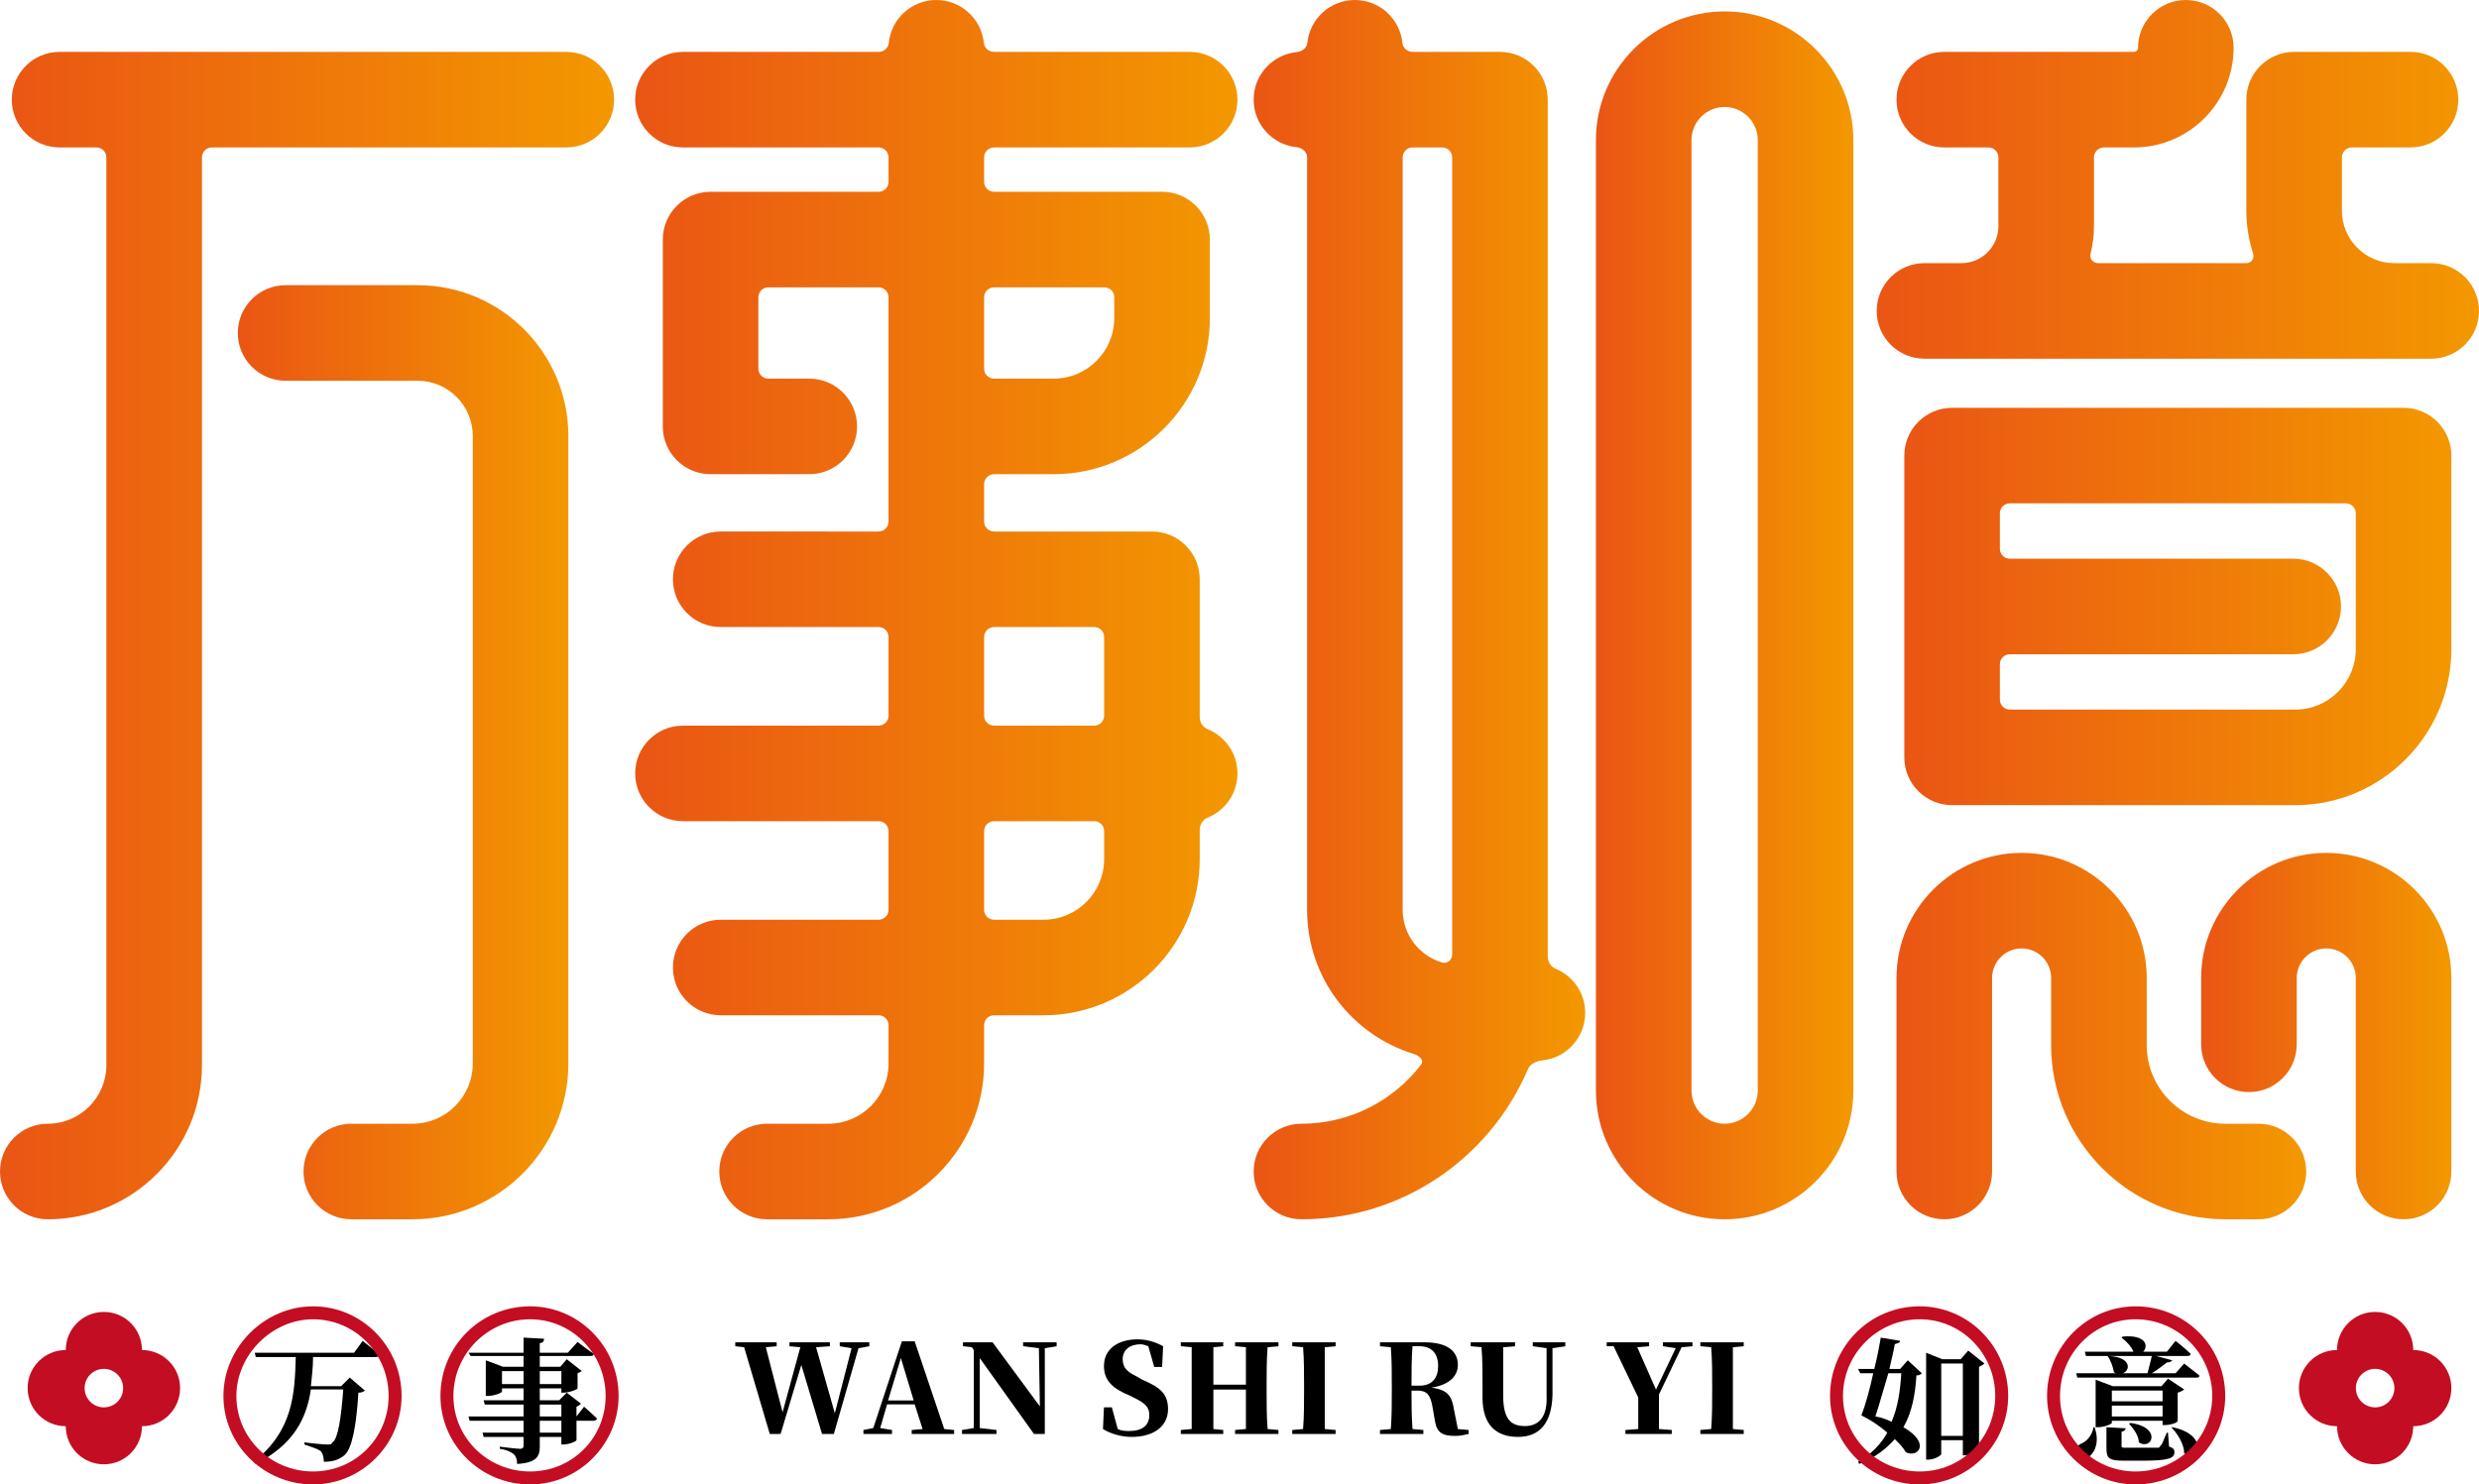 <?xml version="1.0" encoding="iso-8859-1"?>
<!-- Generator: Adobe Illustrator 27.0.0, SVG Export Plug-In . SVG Version: 6.00 Build 0)  -->
<svg version="1.1" id="&#x56FE;&#x5C42;_1" xmlns="http://www.w3.org/2000/svg" xmlns:xlink="http://www.w3.org/1999/xlink" x="0px"
	 y="0px" viewBox="0 0 681.711 408.328" style="enable-background:new 0 0 681.711 408.328;" xml:space="preserve">
<g>
	<g>
		<g>
			<linearGradient id="SVGID_1_" gradientUnits="userSpaceOnUse" x1="-1.379989e-04" y1="174.832" x2="168.868" y2="174.832">
				<stop  offset="0" style="stop-color:#EA5514"/>
				<stop  offset="1" style="stop-color:#F39800"/>
			</linearGradient>
			<path style="fill:url(#SVGID_1_);" d="M155.726,14.271H16.384c-7.255,0-13.142,5.886-13.142,13.142s5.886,13.142,13.142,13.142
				h10.136c1.509,0,2.732,1.223,2.732,2.732v249.711c0,8.881-7.23,16.111-16.111,16.111C5.886,309.109,0,314.995,0,322.251
				s5.886,13.142,13.142,13.142c23.375,0,42.395-19.02,42.395-42.395V43.287c0-1.509,1.223-2.732,2.732-2.732h97.458
				c7.255,0,13.142-5.886,13.142-13.142S162.982,14.271,155.726,14.271z"/>
		</g>
		<g>
			
				<linearGradient id="SVGID_00000124879611728236045010000000802230368496750268_" gradientUnits="userSpaceOnUse" x1="174.669" y1="167.696" x2="340.295" y2="167.696">
				<stop  offset="0" style="stop-color:#EA5514"/>
				<stop  offset="1" style="stop-color:#F39800"/>
			</linearGradient>
			<path style="fill:url(#SVGID_00000124879611728236045010000000802230368496750268_);" d="M327.153,40.555
				c7.255,0,13.142-5.886,13.142-13.142s-5.886-13.142-13.142-13.142h-53.797c-1.428,0-2.655-1.052-2.8-2.473
				C269.883,5.174,264.284,0,257.482,0c-6.802,0-12.401,5.174-13.074,11.799c-0.144,1.421-1.371,2.473-2.8,2.473h-53.797
				c-7.255,0-13.142,5.886-13.142,13.142s5.886,13.142,13.142,13.142h53.797c1.509,0,2.732,1.223,2.732,2.732v6.737
				c0,1.509-1.223,2.732-2.732,2.732h-46.2c-7.255,0-13.142,5.886-13.142,13.142v51.396c0,7.255,5.886,13.142,13.142,13.142h27.139
				c7.255,0,13.142-5.886,13.142-13.142c0-7.255-5.886-13.142-13.142-13.142h-11.266c-1.509,0-2.732-1.223-2.732-2.732V81.772
				c0-1.509,1.223-2.732,2.732-2.732h30.326c1.509,0,2.732,1.223,2.732,2.732v61.7c0,1.509-1.223,2.732-2.732,2.732H198.19
				c-7.255,0-13.142,5.886-13.142,13.142s5.886,13.142,13.142,13.142h43.419c1.509,0,2.732,1.223,2.732,2.732v21.65
				c0,1.509-1.223,2.732-2.732,2.732h-53.797c-7.255,0-13.142,5.886-13.142,13.142s5.886,13.142,13.142,13.142h53.797
				c1.509,0,2.732,1.223,2.732,2.732v21.641c0,1.509-1.223,2.732-2.732,2.732H198.19c-7.255,0-13.142,5.886-13.142,13.142
				s5.886,13.142,13.142,13.142h43.419c1.509,0,2.732,1.223,2.732,2.732v10.538c0,9.138-7.427,16.564-16.564,16.564h-16.838
				c-7.255,0-13.142,5.886-13.142,13.142s5.886,13.142,13.142,13.142h16.838c23.623,0,42.848-19.225,42.848-42.848v-10.538
				c0-1.509,1.223-2.732,2.732-2.732h13.619c23.674,0,42.942-19.268,42.942-42.942v-8.019c0-1.459,0.794-2.844,2.148-3.39
				c4.823-1.945,8.231-6.663,8.231-12.18c0-5.518-3.408-10.236-8.231-12.18c-1.353-0.546-2.148-1.93-2.148-3.39v-37.828
				c0-7.255-5.887-13.142-13.142-13.142h-43.419c-1.509,0-2.732-1.223-2.732-2.732v-10.305c0-1.509,1.223-2.732,2.732-2.732h16.408
				c23.674,0,42.942-19.268,42.942-42.951V65.898c0-7.255-5.886-13.142-13.142-13.142h-46.208c-1.509,0-2.732-1.223-2.732-2.732
				v-6.737c0-1.509,1.223-2.732,2.732-2.732H327.153z M286.974,252.99h-13.619c-1.509,0-2.732-1.223-2.732-2.732v-21.641
				c0-1.509,1.223-2.732,2.732-2.732h27.545c1.509,0,2.732,1.223,2.732,2.732v7.715C303.633,245.521,296.164,252.99,286.974,252.99z
				 M300.901,172.488c1.509,0,2.732,1.223,2.732,2.732v21.65c0,1.509-1.223,2.732-2.732,2.732h-27.545
				c-1.509,0-2.732-1.223-2.732-2.732v-21.65c0-1.509,1.223-2.732,2.732-2.732H300.901z M306.422,87.484
				c0,9.189-7.469,16.667-16.658,16.667h-16.408c-1.509,0-2.732-1.223-2.732-2.732V81.772c0-1.509,1.223-2.732,2.732-2.732h30.334
				c1.509,0,2.732,1.223,2.732,2.732V87.484z"/>
		</g>
		<g>
			
				<linearGradient id="SVGID_00000092431290908684736360000003074373684667706031_" gradientUnits="userSpaceOnUse" x1="516.077" y1="49.334" x2="681.711" y2="49.334">
				<stop  offset="0" style="stop-color:#EA5514"/>
				<stop  offset="1" style="stop-color:#F39800"/>
			</linearGradient>
			<path style="fill:url(#SVGID_00000092431290908684736360000003074373684667706031_);" d="M668.569,72.383h-10.164
				c-7.931,0-14.391-6.46-14.391-14.391V43.287c0-1.509,1.223-2.732,2.732-2.732h11.659h4.475c7.255,0,13.142-5.886,13.142-13.142
				s-5.886-13.142-13.142-13.142h-4.475h-27.533c-7.255,0-13.142,5.886-13.142,13.142v30.579c0,4.129,0.692,8.085,1.869,11.831
				c0.396,1.261-0.52,2.56-1.842,2.56h-40.814c-1.325,0-2.384-1.167-2.078-2.457c0.589-2.481,0.966-5.038,0.966-7.699v-18.94
				c0-1.509,1.223-2.732,2.732-2.732h8.263c15.11,0,27.405-12.295,27.405-27.413C614.23,5.886,608.344,0,601.089,0
				s-13.142,5.886-13.142,13.142c0,0.625-0.505,1.129-1.121,1.129H562.69h-23.306h-4.714c-7.255,0-13.142,5.886-13.142,13.142
				s5.886,13.142,13.142,13.142h4.714h7.433c1.509,0,2.732,1.223,2.732,2.732v18.94c0,5.604-4.56,10.156-10.164,10.156h-10.164
				c-7.255,0-13.142,5.886-13.142,13.142c0,7.255,5.886,13.142,13.142,13.142h139.351c7.255,0,13.142-5.886,13.142-13.142
				C681.711,78.27,675.825,72.383,668.569,72.383z"/>
		</g>
		<g>
			
				<linearGradient id="SVGID_00000052791929612212377470000004425958470260518589_" gradientUnits="userSpaceOnUse" x1="65.393" y1="206.921" x2="156.291" y2="206.921">
				<stop  offset="0" style="stop-color:#EA5514"/>
				<stop  offset="1" style="stop-color:#F39800"/>
			</linearGradient>
			<path style="fill:url(#SVGID_00000052791929612212377470000004425958470260518589_);" d="M114.838,78.449H78.535
				c-7.255,0-13.142,5.886-13.142,13.142s5.886,13.142,13.142,13.142h36.303c8.368,0,15.17,6.802,15.17,15.17v172.642
				c0,9.138-7.427,16.564-16.564,16.564H96.605c-7.255,0-13.142,5.886-13.142,13.142s5.886,13.142,13.142,13.142h16.838
				c23.623,0,42.848-19.225,42.848-42.848V119.903C156.291,97.041,137.699,78.449,114.838,78.449z"/>
		</g>
		<g>
			
				<linearGradient id="SVGID_00000054251224206042945920000015231365704481650085_" gradientUnits="userSpaceOnUse" x1="523.674" y1="166.828" x2="674.114" y2="166.828">
				<stop  offset="0" style="stop-color:#EA5514"/>
				<stop  offset="1" style="stop-color:#F39800"/>
			</linearGradient>
			<path style="fill:url(#SVGID_00000054251224206042945920000015231365704481650085_);" d="M660.972,112.177H536.816
				c-7.255,0-13.142,5.886-13.142,13.142v83.018c0,7.255,5.886,13.142,13.142,13.142h94.355c23.674,0,42.942-19.268,42.942-42.942
				v-53.218C674.113,118.063,668.227,112.177,660.972,112.177z M647.83,178.537c0,9.189-7.469,16.658-16.658,16.658H552.69
				c-1.509,0-2.732-1.223-2.732-2.732v-9.766c0-1.509,1.223-2.732,2.732-2.732h77.934c7.255,0,13.142-5.886,13.142-13.142
				s-5.886-13.142-13.142-13.142H552.69c-1.509,0-2.732-1.223-2.732-2.732v-9.757c0-1.509,1.223-2.732,2.732-2.732h92.408
				c1.509,0,2.732,1.223,2.732,2.732V178.537z"/>
		</g>
		<g>
			
				<linearGradient id="SVGID_00000139290431666608701010000016109878583662661803_" gradientUnits="userSpaceOnUse" x1="344.744" y1="167.696" x2="435.925" y2="167.696">
				<stop  offset="0" style="stop-color:#EA5514"/>
				<stop  offset="1" style="stop-color:#F39800"/>
			</linearGradient>
			<path style="fill:url(#SVGID_00000139290431666608701010000016109878583662661803_);" d="M427.756,266.459
				c-1.349-0.552-2.133-1.94-2.133-3.398V27.413c0-7.255-5.887-13.142-13.142-13.142h-24.023c-1.428,0-2.655-1.052-2.8-2.473
				C384.986,5.174,379.387,0,372.585,0s-12.401,5.174-13.074,11.799c-0.148,1.458-1.511,2.392-2.968,2.541
				c-6.625,0.673-11.799,6.272-11.799,13.074s5.174,12.401,11.799,13.074c1.534,0.156,2.9,1.258,2.9,2.8v207.008
				c0,18.651,12.385,34.437,29.358,39.623c1.436,0.439,2.91,1.725,1.996,2.917c-7.582,9.889-19.513,16.273-32.911,16.273
				c-7.255,0-13.142,5.886-13.142,13.142s5.886,13.142,13.142,13.142c27.951,0,51.943-17.055,62.272-41.278
				c0.652-1.53,2.314-2.266,3.968-2.434c6.625-0.673,11.799-6.272,11.799-13.074C435.925,273.114,432.545,268.418,427.756,266.459z
				 M385.727,250.295V43.287c0-1.509,1.223-2.732,2.732-2.732h8.149c1.509,0,2.732,1.223,2.732,2.732v219.288
				c0,1.474-1.362,2.601-2.775,2.181C390.309,262.896,385.727,257.151,385.727,250.295z"/>
		</g>
		<g>
			
				<linearGradient id="SVGID_00000183227461268589720240000016912202668965771411_" gradientUnits="userSpaceOnUse" x1="438.868" y1="169.266" x2="509.66" y2="169.266">
				<stop  offset="0" style="stop-color:#EA5514"/>
				<stop  offset="1" style="stop-color:#F39800"/>
			</linearGradient>
			<path style="fill:url(#SVGID_00000183227461268589720240000016912202668965771411_);" d="M474.264,3.14
				c-19.516,0-35.396,15.88-35.396,35.396v261.461c0,19.516,15.88,35.396,35.396,35.396s35.396-15.88,35.396-35.396V38.536
				C509.66,19.02,493.78,3.14,474.264,3.14z M483.376,299.997c0,5.022-4.09,9.112-9.112,9.112s-9.112-4.09-9.112-9.112V38.536
				c0-5.022,4.09-9.112,9.112-9.112s9.112,4.09,9.112,9.112V299.997z"/>
		</g>
		<g>
			
				<linearGradient id="SVGID_00000161601961103795345550000005640294029299472024_" gradientUnits="userSpaceOnUse" x1="605.307" y1="284.998" x2="674.114" y2="284.998">
				<stop  offset="0" style="stop-color:#EA5514"/>
				<stop  offset="1" style="stop-color:#F39800"/>
			</linearGradient>
			<path style="fill:url(#SVGID_00000161601961103795345550000005640294029299472024_);" d="M639.71,234.604
				c-18.969,0-34.403,15.435-34.403,34.403v18.25c0,7.255,5.886,13.142,13.142,13.142s13.142-5.886,13.142-13.142v-18.25
				c0-4.475,3.645-8.12,8.12-8.12c4.475,0,8.12,3.645,8.12,8.12v53.244c0,7.255,5.886,13.142,13.142,13.142
				s13.142-5.886,13.142-13.142v-53.244C674.113,250.039,658.679,234.604,639.71,234.604z"/>
		</g>
		<g>
			
				<linearGradient id="SVGID_00000081639086078406179130000009887623467961838269_" gradientUnits="userSpaceOnUse" x1="521.527" y1="284.998" x2="634.192" y2="284.998">
				<stop  offset="0" style="stop-color:#EA5514"/>
				<stop  offset="1" style="stop-color:#F39800"/>
			</linearGradient>
			<path style="fill:url(#SVGID_00000081639086078406179130000009887623467961838269_);" d="M621.05,309.109h-9.086
				c-11.927,0-21.629-9.702-21.629-21.621v-18.481c0-18.969-15.435-34.403-34.403-34.403c-18.969,0-34.403,15.435-34.403,34.403
				v53.244c0,7.255,5.886,13.142,13.142,13.142s13.142-5.886,13.142-13.142v-53.244c0-4.475,3.645-8.12,8.12-8.12
				c4.475,0,8.12,3.645,8.12,8.12v18.481c0,26.412,21.492,47.905,47.913,47.905h9.086c7.255,0,13.142-5.886,13.142-13.142
				S628.305,309.109,621.05,309.109z"/>
		</g>
	</g>
	<g>
		<g>
			<path style="fill:#C30D23;" d="M39.043,371.356c0-5.785-4.689-10.479-10.479-10.479c-5.785,0-10.479,4.694-10.479,10.479
				c-5.79,0-10.488,4.685-10.488,10.47c0,5.803,4.698,10.488,10.488,10.488c0,5.785,4.694,10.479,10.479,10.479
				c5.79,0,10.479-4.694,10.479-10.479c5.794,0,10.483-4.685,10.483-10.488C49.526,376.041,44.837,371.356,39.043,371.356z
				 M28.564,387.132c-2.928,0-5.297-2.369-5.297-5.297c0-2.928,2.369-5.297,5.297-5.297c2.924,0,5.297,2.369,5.297,5.297
				C33.861,384.763,31.488,387.132,28.564,387.132z"/>
		</g>
		<g>
			<path style="fill:#C30D23;" d="M663.63,371.356c0-5.785-4.689-10.479-10.479-10.479c-5.785,0-10.479,4.694-10.479,10.479
				c-5.79,0-10.488,4.685-10.488,10.47c0,5.803,4.698,10.488,10.488,10.488c0,5.785,4.694,10.479,10.479,10.479
				c5.79,0,10.479-4.694,10.479-10.479c5.794,0,10.483-4.685,10.483-10.488C674.113,376.041,669.424,371.356,663.63,371.356z
				 M653.151,387.132c-2.928,0-5.297-2.369-5.297-5.297c0-2.928,2.369-5.297,5.297-5.297c2.924,0,5.297,2.369,5.297,5.297
				C658.448,384.763,656.075,387.132,653.151,387.132z"/>
		</g>
	</g>
	<g>
		<g>
			<path d="M239.064,370.314l-2.982,0.542l-6.777,23.584h-3.253l-5.693-18.976l-5.693,18.976h-2.982l-7.048-23.855l-2.44-0.271
				v-1.084h11.385v1.084l-2.982,0.271l4.608,17.892l4.88-17.892l-2.982-0.271v-1.084h11.114v1.084l-3.795,0.271l5.151,18.163
				l4.608-17.892l-3.253-0.542v-1.084h8.132V370.314z"/>
		</g>
		<g>
			<path d="M262.377,393.356v1.084H250.72v-1.084l2.982-0.271l-2.169-6.777h-7.59l-1.898,6.506l3.253,0.542v1.084h-7.861v-1.084
				l2.711-0.542l7.861-23.855h3.524l8.132,24.126L262.377,393.356z M251.262,385.224l-3.524-11.657l-3.524,11.657H251.262z"/>
		</g>
		<g>
			<path d="M290.57,370.314l-3.253,0.542v23.584h-2.982l-14.91-20.873v19.247l4.608,0.542v1.084h-9.488v-1.084l3.253-0.542v-21.416
				l-0.542-0.813l-2.44-0.271v-1.084h8.133l13.012,17.62l-0.271-15.994l-4.337-0.542v-1.084h9.217V370.314z"/>
		</g>
		<g>
			<path d="M314.154,379.531c5.151,2.169,7.048,4.066,7.048,8.133c0,4.337-3.524,7.59-10.03,7.59c-2.711,0-5.693-0.813-7.861-2.169
				l0.271-5.964h2.169l1.626,5.964c1.084,0.542,2.169,0.542,3.253,0.542c3.524,0,5.422-1.626,5.422-4.337
				c0-2.169-1.084-3.253-3.795-4.608l-1.627-0.813c-4.608-1.898-7.048-4.066-7.048-8.133c0-4.608,3.795-7.319,9.217-7.319
				c2.711,0,5.151,0.813,7.048,1.898l-0.271,5.693h-2.169l-1.626-5.693c-0.813-0.271-1.355-0.542-2.169-0.542
				c-2.982,0-4.88,1.626-4.88,4.066c0,2.44,1.355,3.524,3.524,4.608L314.154,379.531z"/>
		</g>
		<g>
			<path d="M348.581,370.585c-0.271,3.524-0.271,7.048-0.271,10.572v1.355c0,3.524,0,7.048,0.271,10.572l2.982,0.271v1.084h-11.928
				v-1.084l2.982-0.271c0-3.524,0-7.048,0-10.843h-8.946c0,3.795,0,7.319,0,10.843l2.711,0.271v1.084h-11.657v-1.084l2.982-0.271
				c0-3.524,0-7.048,0-10.572v-1.355c0-3.524,0-7.048,0-10.572l-2.982-0.271v-1.084h11.657v1.084l-2.711,0.271
				c0,3.253,0,6.777,0,10.301h8.946c0-3.524,0-6.777,0-10.301l-2.982-0.271v-1.084h11.928v1.084L348.581,370.585z"/>
		</g>
		<g>
			<path d="M364.304,370.585c0,3.524,0,7.048,0,10.572v1.355c0,3.524,0,7.048,0,10.572l2.982,0.271v1.084h-11.928v-1.084
				l2.982-0.271c0.271-3.524,0.271-7.048,0.271-10.572v-1.355c0-3.524,0-7.048-0.271-10.572l-2.982-0.271v-1.084h11.928v1.084
				L364.304,370.585z"/>
		</g>
		<g>
			<path d="M403.882,393.356v1.084c-1.355,0.271-2.169,0.542-3.795,0.542c-3.253,0-4.879-0.813-5.422-3.795l-0.813-4.608
				c-0.542-2.711-1.355-4.066-4.066-4.066h-1.626c0,3.524,0,7.048,0.271,10.572l2.982,0.271v1.084h-11.928v-1.084l2.982-0.271
				c0.271-3.524,0.271-7.048,0.271-10.572v-1.355c0-3.524,0-7.048-0.271-10.572l-2.982-0.271v-1.084h12.199
				c5.964,0,9.217,2.169,9.217,6.235c0,2.711-1.898,5.422-7.319,6.235c4.608,0.542,5.693,2.44,6.235,5.964l1.084,5.422
				L403.882,393.356z M390.328,381.157c3.795,0,5.151-2.44,5.151-5.422c0-3.524-1.898-5.422-5.151-5.422h-1.898
				c-0.271,3.524-0.271,7.048-0.271,10.843H390.328z"/>
		</g>
		<g>
			<path d="M430.449,370.314l-3.524,0.542v13.012c-0.271,7.59-3.524,11.385-9.488,11.385c-5.693,0-9.759-2.982-9.759-10.843v-3.795
				c0-3.253,0-6.777-0.271-10.03l-2.982-0.271v-1.084h12.199v1.084l-3.253,0.271c0,3.253,0,6.777,0,10.03v3.253
				c0,6.235,1.898,8.404,5.964,8.404c3.795,0,6.235-2.44,5.964-8.404v-13.012l-3.795-0.542v-1.084h8.946V370.314z"/>
		</g>
		<g>
			<path d="M456.201,383.597c0,4.608,0,6.777,0,9.488l3.524,0.271v1.084h-12.741v-1.084l3.524-0.271c0-2.44,0-4.608,0-8.675
				l-6.777-14.096h-1.898v-1.084h11.657v1.084l-3.253,0.271l5.151,11.657l5.422-11.385l-3.524-0.542v-1.084h8.133v1.084
				l-2.982,0.271L456.201,383.597z"/>
		</g>
		<g>
			<path d="M476.533,370.585c0,3.524,0,7.048,0,10.572v1.355c0,3.524,0,7.048,0,10.572l2.982,0.271v1.084h-11.928v-1.084
				l2.982-0.271c0.271-3.524,0.271-7.048,0.271-10.572v-1.355c0-3.524,0-7.048-0.271-10.572l-2.982-0.271v-1.084h11.928v1.084
				L476.533,370.585z"/>
		</g>
	</g>
	<g>
		<path d="M99.743,368.838c0,0,2.969,2.375,4.751,3.86c-0.297,0.297-0.594,0.594-1.188,0.594H86.085
			c0,2.672-0.297,5.344-0.594,8.017h8.314l2.375-2.375l4.157,3.563c-0.297,0.297-0.891,0.594-1.781,0.594
			c-0.594,9.501-1.781,15.44-3.86,17.221c-1.485,1.188-2.969,1.781-5.641,1.781c0-1.188-0.297-2.375-0.891-2.969
			c-0.891-0.594-2.672-1.188-4.454-1.781v-0.594c2.078,0.297,5.344,0.594,6.235,0.594c0.891,0,1.188,0,1.485-0.594
			c1.485-0.891,2.375-6.532,2.969-14.549h-8.907c-1.188,8.017-4.751,15.143-15.143,20.487l-0.594-0.594
			c10.986-8.611,11.283-19.003,11.58-28.801H70.349l-0.297-1.188h27.316L99.743,368.838z"/>
		<path d="M160.611,386.95c0,0,2.078,1.781,3.563,3.266c0,0.297-0.594,0.594-0.891,0.594h-4.751v5.344
			c0,0.297-2.078,1.188-3.563,1.188h-0.594v-2.078h-5.938v2.672c0,2.672-0.891,4.454-6.235,4.751c0-1.188-0.297-2.078-0.891-2.672
			c-0.891-0.594-1.781-1.188-3.86-1.485v-0.594c0,0,4.454,0.594,5.641,0.594c0.594,0,0.891-0.297,0.891-0.891v-2.375h-10.986
			l-0.297-1.188h11.283v-3.266h-14.846l-0.297-1.188h15.143v-3.266h-10.689l-0.297-1.188h10.986v-3.266h-5.938v0.891
			c0,0.297-2.078,1.188-3.86,1.188h-0.594v-9.798l4.751,1.781h5.641v-2.969h-14.549l-0.594-0.891h15.143v-4.157l5.641,0.297
			c0,0.594-0.297,1.188-1.188,1.188v2.672h7.72l2.672-2.969c0,0,2.672,2.078,4.454,3.266c0,0.594-0.594,0.594-1.188,0.594h-13.658
			v2.969h5.641l1.781-2.078l4.157,3.266c0,0-0.594,0.297-1.188,0.594v4.157c0,0.297-2.375,1.188-3.86,1.188h-0.594v-1.188h-5.938
			v3.266h5.344l2.078-2.078l3.86,2.969c0,0.297-0.594,0.594-1.188,0.891v2.672L160.611,386.95z M143.983,380.715v-3.563h-5.938
			v3.563H143.983z M148.437,377.152v3.563h5.938v-3.563H148.437z M148.437,389.622h5.938v-3.266h-5.938V389.622z M154.376,390.81
			h-5.938v3.266h5.938V390.81z"/>
	</g>
	<g>
		<path style="fill:#C30D23;" d="M86.085,408.328c-13.658,0-24.644-10.986-24.644-24.347c0-13.361,11.283-24.644,24.644-24.644
			s24.347,10.986,24.347,24.644C110.432,397.342,99.446,408.328,86.085,408.328z M86.085,362.9
			c-11.283,0-21.081,9.798-21.081,21.081c0,11.58,9.501,20.784,21.081,20.784s20.784-9.204,20.784-20.784
			C106.869,372.401,97.665,362.9,86.085,362.9z"/>
	</g>
	<g>
		<path style="fill:#C30D23;" d="M145.765,408.328c-13.658,0-24.644-10.986-24.644-24.347c0-13.658,10.986-24.644,24.644-24.644
			c13.361,0,24.347,10.986,24.347,24.644C170.112,397.342,159.126,408.328,145.765,408.328z M145.765,362.9
			c-11.58,0-21.081,9.501-21.081,21.081c0,11.58,9.501,20.784,21.081,20.784c11.58,0,20.784-9.204,20.784-20.784
			C166.549,372.401,157.345,362.9,145.765,362.9z"/>
	</g>
	<g>
		<path d="M524.628,374.183l3.86,3.563c-0.297,0.297-0.594,0.594-1.485,0.594c-0.297,5.048-1.188,10.095-3.563,14.252
			c7.72,4.454,3.86,8.611,0.594,6.829c-0.594-1.188-1.781-2.375-2.969-3.563c-2.375,2.672-5.344,5.048-9.798,6.829l-0.297-0.594
			c3.563-2.078,6.235-4.751,8.017-8.017c-2.375-2.078-4.751-3.563-7.126-4.751c1.188-2.969,2.375-7.423,3.266-11.58h-3.563
			l-0.594-1.188h4.454c0.891-3.563,1.485-6.829,1.781-8.611l5.344,0.891c0,0.297-0.297,0.594-1.485,0.891
			c-0.297,1.781-0.891,4.157-1.485,6.829h2.969L524.628,374.183z M519.284,377.746c-1.188,3.86-2.375,8.314-3.563,11.877
			c1.781,0.297,3.266,0.891,4.454,1.485c1.781-4.157,2.375-8.611,2.672-13.361H519.284z M545.709,375.074
			c-0.297,0.297-0.891,0.594-1.485,0.891v22.862c-0.297,0.297-2.375,1.485-3.86,1.485h-0.594v-4.157h-5.938v3.86
			c0,0.297-1.781,1.485-3.563,1.485h-0.594v-29.395l4.454,1.781h5.048l2.078-2.375L545.709,375.074z M539.771,394.967v-19.893
			h-5.938v19.893H539.771z"/>
		<path d="M575.994,392.592c1.485,4.157,0,7.126-1.781,8.314c-1.485,0.594-2.969,0.297-3.266-1.188
			c-0.594-1.188,0.297-2.078,1.485-2.672c1.485-0.594,2.969-2.375,3.266-4.454H575.994z M600.638,375.074
			c0,0,2.672,2.078,4.157,3.266c0,0.594-0.297,0.594-0.891,0.594h-32.661l-0.297-1.188h11.283c-0.297,0-0.594,0-0.891-0.297
			c-0.297-1.485-0.891-3.266-1.781-4.454h0.297c6.532,0.297,5.938,4.157,3.86,4.751h6.829c0.297-1.188,0.891-3.266,1.188-4.751
			h-18.112l-0.297-1.188h13.361c-0.594-1.485-2.078-2.969-3.266-3.86l0.297-0.297c6.532-0.594,7.126,2.672,5.641,4.157h6.532
			l2.375-2.969c0,0,2.672,2.078,4.157,3.563c0,0.297-0.297,0.594-0.891,0.594h-8.611l4.454,1.188
			c-0.297,0.297-0.594,0.594-1.485,0.594c-1.188,0.891-2.672,2.078-4.157,2.969h6.532L600.638,375.074z M580.745,391.404
			c0,0.297-2.078,1.188-3.86,1.188h-0.594v-13.064l4.751,1.781h13.361l1.781-2.078l4.454,2.969
			c-0.297,0.297-0.891,0.594-1.781,0.891v7.72c0,0.594-2.078,1.188-3.563,1.188H594.7v-1.188h-13.955V391.404z M596.481,397.936
			c1.188,0.297,1.485,0.891,1.485,1.485c0,1.781-1.781,2.375-8.907,2.375h-5.048c-3.86,0-4.751-0.594-4.751-3.266v-5.938
			l5.344,0.297c-0.297,0.594-0.594,0.891-1.188,0.891v3.86c0,0.594,0,0.594,1.485,0.594h4.454c1.781,0,3.266,0,3.86,0
			c0.594,0,0.594,0,0.891-0.594c0.594-0.297,0.891-1.781,1.781-3.563h0.297L596.481,397.936z M580.745,382.496v2.969H594.7v-2.969
			H580.745z M594.7,389.622v-2.969h-13.955v2.969H594.7z M585.792,391.404c8.907,1.188,5.938,7.72,2.375,5.344
			c0-1.781-1.485-3.86-2.672-5.048L585.792,391.404z M597.372,392.592c10.392,2.078,7.126,10.095,3.266,7.126
			c0-2.375-1.781-5.344-3.563-7.126H597.372z"/>
	</g>
	<g>
		<path style="fill:#C30D23;" d="M527.894,408.328c-13.658,0-24.644-10.986-24.644-24.347c0-13.658,10.986-24.644,24.644-24.644
			c13.361,0,24.347,10.986,24.347,24.644C552.241,397.342,541.255,408.328,527.894,408.328z M527.894,362.9
			c-11.58,0-21.081,9.501-21.081,21.081c0,11.58,9.501,20.784,21.081,20.784s20.784-9.204,20.784-20.784
			C548.678,372.401,539.474,362.9,527.894,362.9z"/>
	</g>
	<g>
		<path style="fill:#C30D23;" d="M587.277,408.328c-13.361,0-24.347-10.986-24.347-24.347c0-13.658,10.986-24.644,24.347-24.644
			c13.658,0,24.644,10.986,24.644,24.644C611.921,397.342,600.935,408.328,587.277,408.328z M587.277,362.9
			c-11.58,0-20.784,9.501-20.784,21.081c0,11.58,9.204,20.784,20.784,20.784c11.58,0,21.081-9.204,21.081-20.784
			C608.358,372.401,598.857,362.9,587.277,362.9z"/>
	</g>
</g>
</svg>
